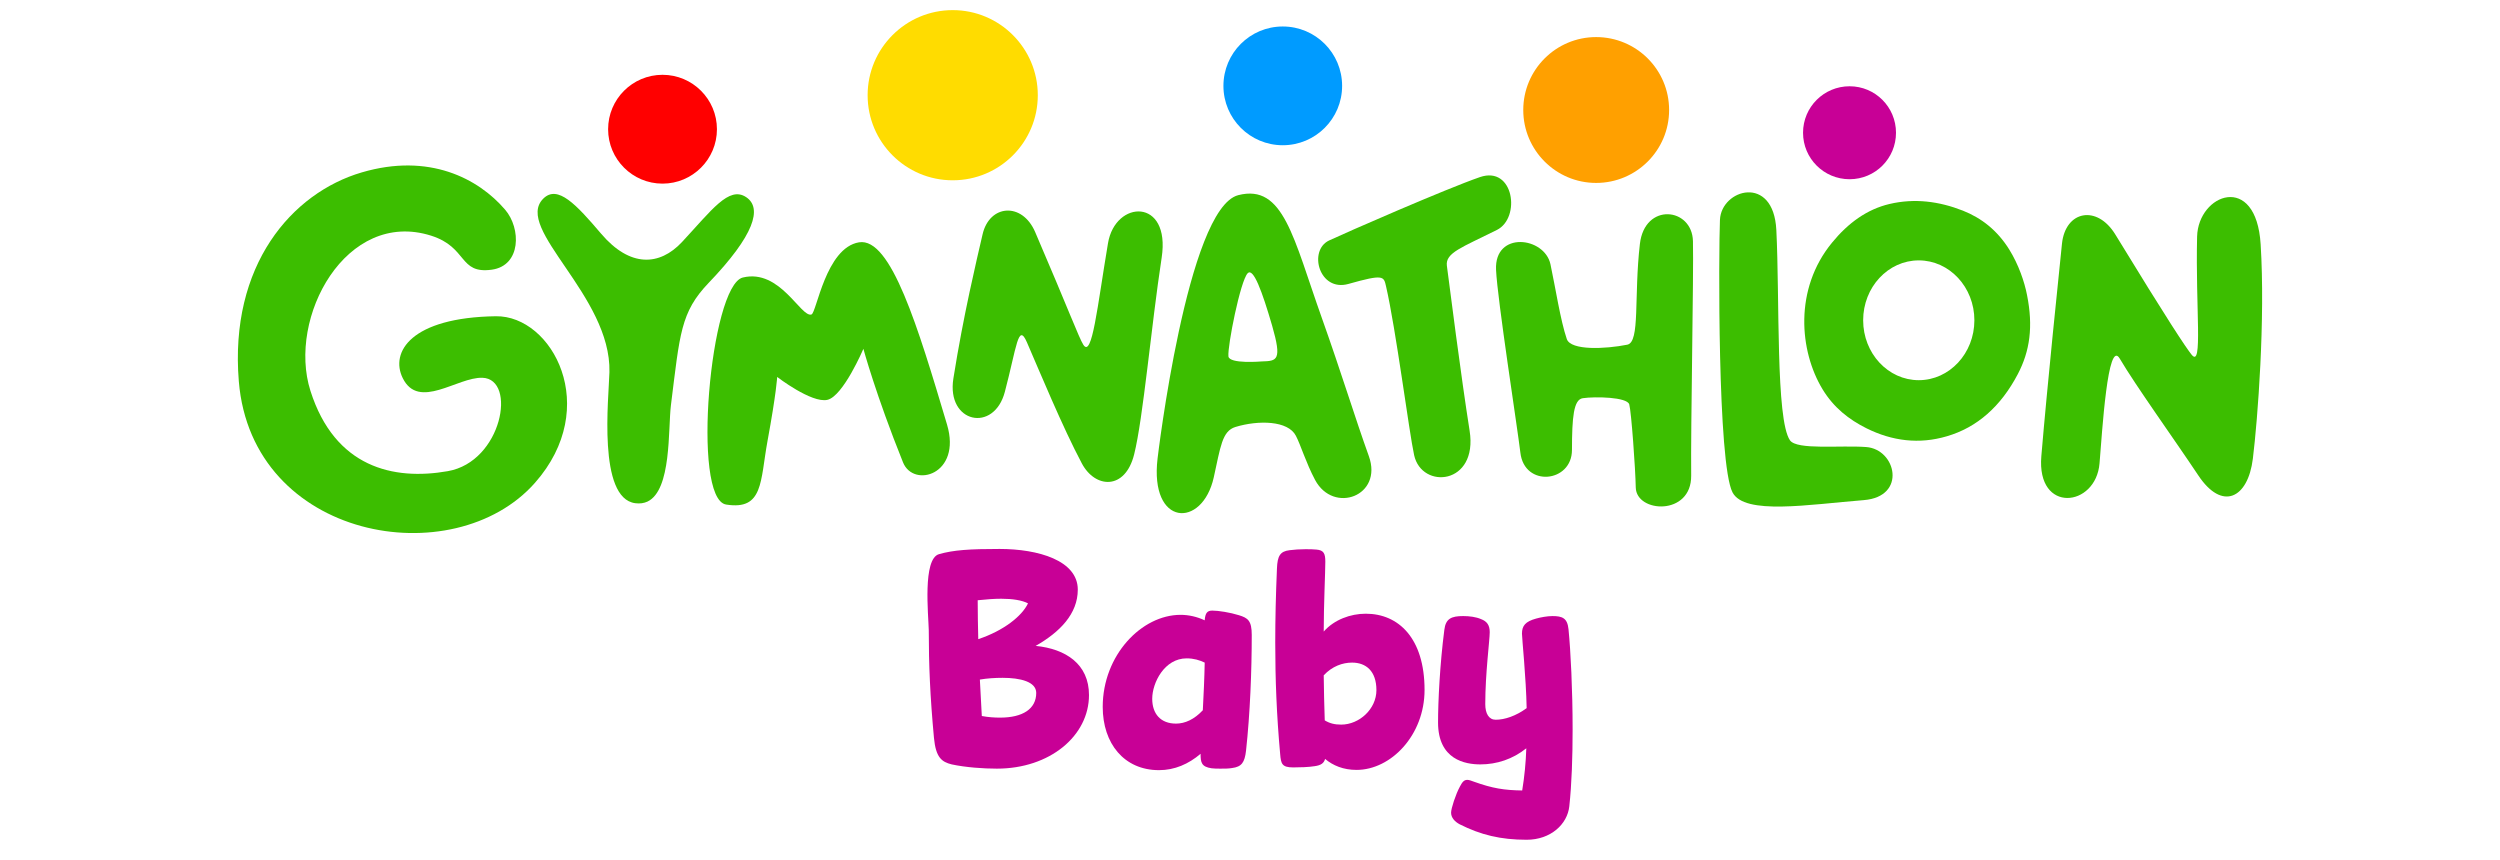 <?xml version="1.0" encoding="utf-8"?>
<!-- Generator: Adobe Illustrator 16.0.4, SVG Export Plug-In . SVG Version: 6.00 Build 0)  -->
<!DOCTYPE svg PUBLIC "-//W3C//DTD SVG 1.1//EN" "http://www.w3.org/Graphics/SVG/1.1/DTD/svg11.dtd">
<svg version="1.1" id="Vrstva_1" xmlns="http://www.w3.org/2000/svg" xmlns:xlink="http://www.w3.org/1999/xlink" x="0px" y="0px"
	 width="700.16px" height="240.945px" viewBox="0 0 700.16 240.945" enable-background="new 0 0 700.16 240.945"
	 xml:space="preserve">
<g>
	<path fill="#C80096" d="M262.97,155.203c4.105-1.171,8.558-1.46,16.979-1.46c10.79,0,21.901,3.215,21.901,11.391
		c0,6.812-5.059,11.915-11.799,15.757c8.437,0.84,14.936,5.102,14.936,13.768c0,11.424-10.95,20.613-25.805,20.613
		c-3.748,0-8.727-0.349-12.633-1.188c-2.846-0.697-4.45-1.956-4.978-7.406c-1.073-11.566-1.457-20.438-1.457-30.223
		C260.018,172.208,258.359,156.525,262.97,155.203 M273.977,179.005c7.124-2.376,12.248-6.464,13.929-10.028
		c-1.681-0.87-4.291-1.292-7.508-1.292c-1.985,0-4.211,0.174-6.582,0.422C273.817,171.876,273.897,175.44,273.977,179.005
		 M280.782,189.834c-2.146,0-4.354,0.144-6.356,0.491l0.544,10.204c1.841,0.348,3.603,0.451,5.124,0.451
		c6.291,0,10.117-2.409,10.117-6.916C290.211,190.919,285.76,189.834,280.782,189.834"/>
	<path fill="#C80096" d="M336.24,211.112c-3.362,2.868-7.268,4.579-11.638,4.579c-9.798,0-15.77-7.479-15.77-17.714
		c0-14.465,10.87-25.785,21.82-25.785c2.226,0,4.595,0.523,6.741,1.536c0.159-2.13,0.767-2.724,2.146-2.724
		c1.681,0,4.979,0.522,7.428,1.29c2.529,0.77,3.603,1.537,3.603,5.522c0,10.062-0.466,22.045-1.601,32.424
		c-0.385,3.318-1.233,4.507-3.906,4.856c-0.929,0.173-2.083,0.173-3.218,0.173c-0.929,0-1.841,0-2.53-0.102
		C336.48,214.748,336.24,213.559,336.24,211.112 M337.394,185.572c-1.457-0.697-3.059-1.188-5.06-1.188
		c-6.196,0-9.637,6.812-9.637,11.319c0,4.23,2.369,6.955,6.66,6.955c2.529,0,5.122-1.188,7.508-3.738
		C337.089,194.588,337.313,189.976,337.394,185.572"/>
	<path fill="#C80096" d="M361.153,154.092c1.28-0.175,2.914-0.277,4.419-0.277c1.088,0,2.24,0,3.137,0.103
		c2.018,0.175,2.466,1.085,2.466,3.39c0,2.899-0.448,12.161-0.448,19.567c2.914-3.319,7.492-4.998,11.783-4.998
		c9.188,0,16.457,6.884,16.457,21.35c0,12.682-9.413,22.395-19.051,22.395c-3.683,0-6.596-1.221-8.805-3.075
		c-0.32,1.189-1.153,1.784-2.913,2.028c-1.634,0.278-4.291,0.35-5.988,0.35c-3.202,0-3.458-1.015-3.683-3.739
		c-0.991-10.972-1.376-20.858-1.376-31.165c0-6.639,0.16-13.419,0.479-20.825C357.759,155.699,358.527,154.407,361.153,154.092
		 M371.014,201.749c1.377,0.84,2.753,1.188,4.611,1.188c5.06,0,9.86-4.366,9.86-9.64c0-5.349-2.913-7.726-6.819-7.726
		c-2.656,0-5.569,1.015-7.94,3.564C370.791,193.298,370.854,197.558,371.014,201.749"/>
	<path fill="#C80096" d="M427.56,235.186c-7.299,0-12.87-1.363-18.762-4.333c-1.312-0.698-2.401-1.813-2.401-3.249
		c0-1.188,1.312-5.203,2.466-7.303c0.674-1.292,1.153-1.886,2.081-1.886c0.512,0,1.122,0.246,1.888,0.523
		c5.156,1.853,8.454,2.375,13.48,2.447c0.641-3.914,1.023-7.826,1.152-11.812c-3.81,3.042-8.261,4.508-12.871,4.508
		c-4.195,0-11.847-1.292-11.847-11.74c0-5.87,0.513-16.279,1.761-25.96c0.384-3.145,1.985-3.842,5.283-3.842
		c1.761,0,3.586,0.245,4.963,0.839c1.697,0.627,2.465,1.712,2.465,3.669c0,2.233-1.248,11.565-1.248,20.161
		c0,2.653,1.024,4.364,2.913,4.364c2.531,0,5.667-1.045,8.677-3.248c-0.159-8.492-1.312-19.566-1.312-20.858
		c0-2.202,0.928-3.391,3.971-4.229c1.249-0.349,3.139-0.697,4.546-0.697c2.754,0,4.194,0.523,4.515,3.668
		c0.61,6.115,1.153,17.016,1.153,28.091c0,7.651-0.257,15.408-0.929,21.522C438.959,230.853,434.285,235.186,427.56,235.186"/>
	<path fill="#3CBE00" d="M208.969,55.213c-4.84-3.221-9.667,3.671-17.989,12.596c-6.282,6.7-14.528,7.132-22.6-2.326
		c-6.959-8.17-12.2-13.881-16.241-9.84c-8.341,8.351,19.085,27.17,18.54,48.594c-0.189,7.232-3.335,35.306,7.229,36.692
		c1.312,0.178,2.451-0.004,3.422-0.451c6.801-3.234,5.738-20.249,6.58-27.064c2.509-20.021,2.681-25.966,10.58-34.215
		C211.282,65.862,213.559,58.268,208.969,55.213"/>
	<path fill="#3CBE00" d="M141.469,58.729c-7.524-8.781-21.331-15.977-40.132-10.451C81.687,54.04,64.2,74.323,66.886,106.8
		c3.662,44.473,60.191,54.182,82.934,28.426c18.715-21.185,4.847-46.876-10.95-46.658c-23.743,0.343-29.668,10.04-26.083,17.32
		c4.485,9.108,15.331-0.335,22.328-0.087c9.709,0.329,5.535,23.5-9.708,26.155c-15.241,2.685-31.65-1.069-38.462-22.486
		c-6.539-20.549,10-50.989,33.779-43.473c10.33,3.268,7.696,10.794,16.977,9.537C145.996,74.404,145.966,63.966,141.469,58.729"/>
	<path fill="#3CBE00" d="M562.712,69.869c-3.326-5.334-7.732-8.798-12.974-10.874c-6.683-2.619-13.522-3.522-20.552-1.868
		c-6.265,1.472-11.559,5.283-16.09,10.819c-10.687,13.001-9.165,30.359-2.658,41.086c3.134,5.159,7.419,8.478,12.256,10.897
		c7.25,3.612,14.812,4.548,22.539,2.256c8.493-2.47,15.135-8.366,19.881-17.408c3.394-6.464,4.351-13.331,2.58-22.166
		C566.99,78.96,565.344,74.107,562.712,69.869 M537.378,106.475c-8.597,0-15.575-7.51-15.575-16.775
		c0-9.265,6.979-16.775,15.575-16.775c8.595,0,15.575,7.511,15.575,16.775C552.953,98.965,545.972,106.475,537.378,106.475"/>
	<path fill="#3CBE00" d="M240.585,67.864c-9.33,1.536-11.891,19.735-13.32,20.211c-2.953,0.983-8.752-12.896-19.225-10.352
		c-9.114,2.223-14.469,62.042-4.67,63.586c10.464,1.665,9.516-6.51,11.574-17.75c2.527-13.737,2.715-17.988,2.715-17.988
		s9.605,7.398,14.051,6.414c4.429-0.983,10.097-14.289,10.097-14.289s3.46,12.812,11.098,31.802
		c2.948,7.312,16.511,3.429,12.32-10.606C257.103,91.644,249.533,66.394,240.585,67.864"/>
	<path fill="#3CBE00" d="M310.312,68.105c-3.004,17.836-4.458,32.37-6.918,28.433c-1.271-2.037-4.095-9.723-13.482-31.55
		c-3.631-8.461-12.783-7.759-14.723,0.628c-1.687,7.319-5.369,22.61-8.185,40.417c-1.964,12.457,11.366,15.294,14.419,3.712
		c3.337-12.641,3.728-19.523,6.189-13.855c3.299,7.587,10.055,23.922,15.373,33.895c3.739,7.038,12.124,7.585,14.652-2.529
		c2.527-10.097,4.752-35.767,7.709-55.114C327.898,55.366,312.364,55.897,310.312,68.105"/>
	<path fill="#3CBE00" d="M633.127,68.439c-1.254-20.336-17.49-14.16-17.798-2.182c-0.469,20.04,1.665,36.998-1.515,33.107
		c-1.615-2.012-6.51-9.338-21.374-33.669c-5.155-8.457-13.984-6.672-14.954,2.534c-0.834,8.034-4.161,40.207-5.783,59.546
		c-1.365,16.162,15.284,14.346,16.3,1.998c0.743-8.846,2.291-35.081,5.66-29.344c4.515,7.655,15.231,22.542,21.976,32.675
		c6.714,10.133,13.937,6.489,15.304-4.638C632.311,117.355,634.447,89.457,633.127,68.439"/>
	<path fill="#3CBE00" d="M377.653,79.519c9.875-2.799,9.881-2.146,10.521,0.646c2.771,11.992,6.481,40.988,7.874,47.312
		c2.138,9.706,17.942,8.364,15.54-6.83c-2.401-15.18-5.666-40.808-6.371-46.234c-0.451-3.625,4.194-5.101,14.012-10.013
		c6.777-3.391,4.754-18.073-4.753-14.797c-9.535,3.292-37.691,15.607-42.253,17.75C366.317,70.153,369.445,81.833,377.653,79.519"/>
	<path fill="#3CBE00" d="M474.135,67.532c-0.226-9.452-13.515-10.901-14.862,0.797c-1.71,14.781,0.115,27.467-3.521,28.205
		c-6.102,1.222-15.812,1.692-16.948-1.581c-1.783-5.213-3.181-14.421-4.575-20.944c-1.678-7.745-15.741-9.382-15.241,1.55
		c0.367,8.223,5.949,43.967,6.813,51.209c1.113,9.771,14.437,8.441,14.45-0.749c0.013-9.191,0.453-14.114,3.021-14.498
		c3.447-0.509,12.444-0.334,13.024,1.736s1.724,17.944,1.821,23.28c0.163,7.144,15.624,8.013,15.522-3.324
		C473.486,119.573,474.358,76.74,474.135,67.532"/>
	<path fill="#3CBE00" d="M522.652,125.2c-7.288-0.545-19.41,0.895-21.348-1.888c-4.013-5.805-2.848-39.684-3.816-58.911
		c-0.789-15.69-15.422-11.43-15.791-2.831c-0.369,8.598-0.688,68.243,3.521,76.328c3.35,6.45,21.296,3.396,36.774,2.167
		C534.123,139.094,531.043,125.814,522.652,125.2"/>
	<path fill="#3CBE00" d="M383.361,127.737c-3.926-10.908-7.648-23.205-13.147-38.647c-8.018-22.502-10.732-37.684-23.42-34.436
		c-14.303,3.676-22.598,73.723-22.598,73.723c-2.284,19.136,12.523,19.736,15.736,5.318c1.888-8.476,2.297-12.966,6.075-14.117
		c6.484-1.962,14.739-1.798,16.93,2.48c1.377,2.648,2.788,7.488,5.372,12.359C373.473,144.058,387.401,138.913,383.361,127.737
		 M353.35,101.223c0,0-9.104,0.79-9.313-1.432c-0.278-2.86,3.324-21.078,5.388-23.262c1.579-1.66,4.042,5.016,6.854,14.682
		C359.075,100.953,357.7,101.109,353.35,101.223"/>
	<path fill="#FF0000" d="M200.788,36.19c0,8.413-6.825,15.238-15.238,15.238c-8.414,0-15.239-6.825-15.239-15.238
		c0-8.414,6.826-15.239,15.239-15.239C193.963,20.951,200.788,27.777,200.788,36.19"/>
	<path fill="#C80096" d="M531,37.179c0,7.197-5.803,13.016-13,13.016c-7.198,0-13.033-5.819-13.033-13.016
		c0-7.198,5.835-13.017,13.033-13.017C525.197,24.162,531,29.981,531,37.179"/>
	<path fill="#FFA000" d="M467.457,30.809c0,11.272-9.151,20.423-20.439,20.423c-11.256,0-20.407-9.151-20.407-20.423
		c0-11.288,9.151-20.424,20.407-20.424C458.305,10.385,467.457,19.521,467.457,30.809"/>
	<path fill="#FFDC00" d="M290.649,26.665c0,13.165-10.666,23.83-23.831,23.83c-13.147,0-23.829-10.665-23.829-23.83
		c0-13.149,10.682-23.831,23.829-23.831C279.983,2.834,290.649,13.515,290.649,26.665"/>
	<path fill="#009BFF" d="M375.879,24.054c0,9.182-7.439,16.622-16.62,16.622c-9.182,0-16.621-7.44-16.621-16.622
		c0-9.195,7.439-16.636,16.621-16.636C368.439,7.419,375.879,14.859,375.879,24.054"/>
</g>
</svg>
